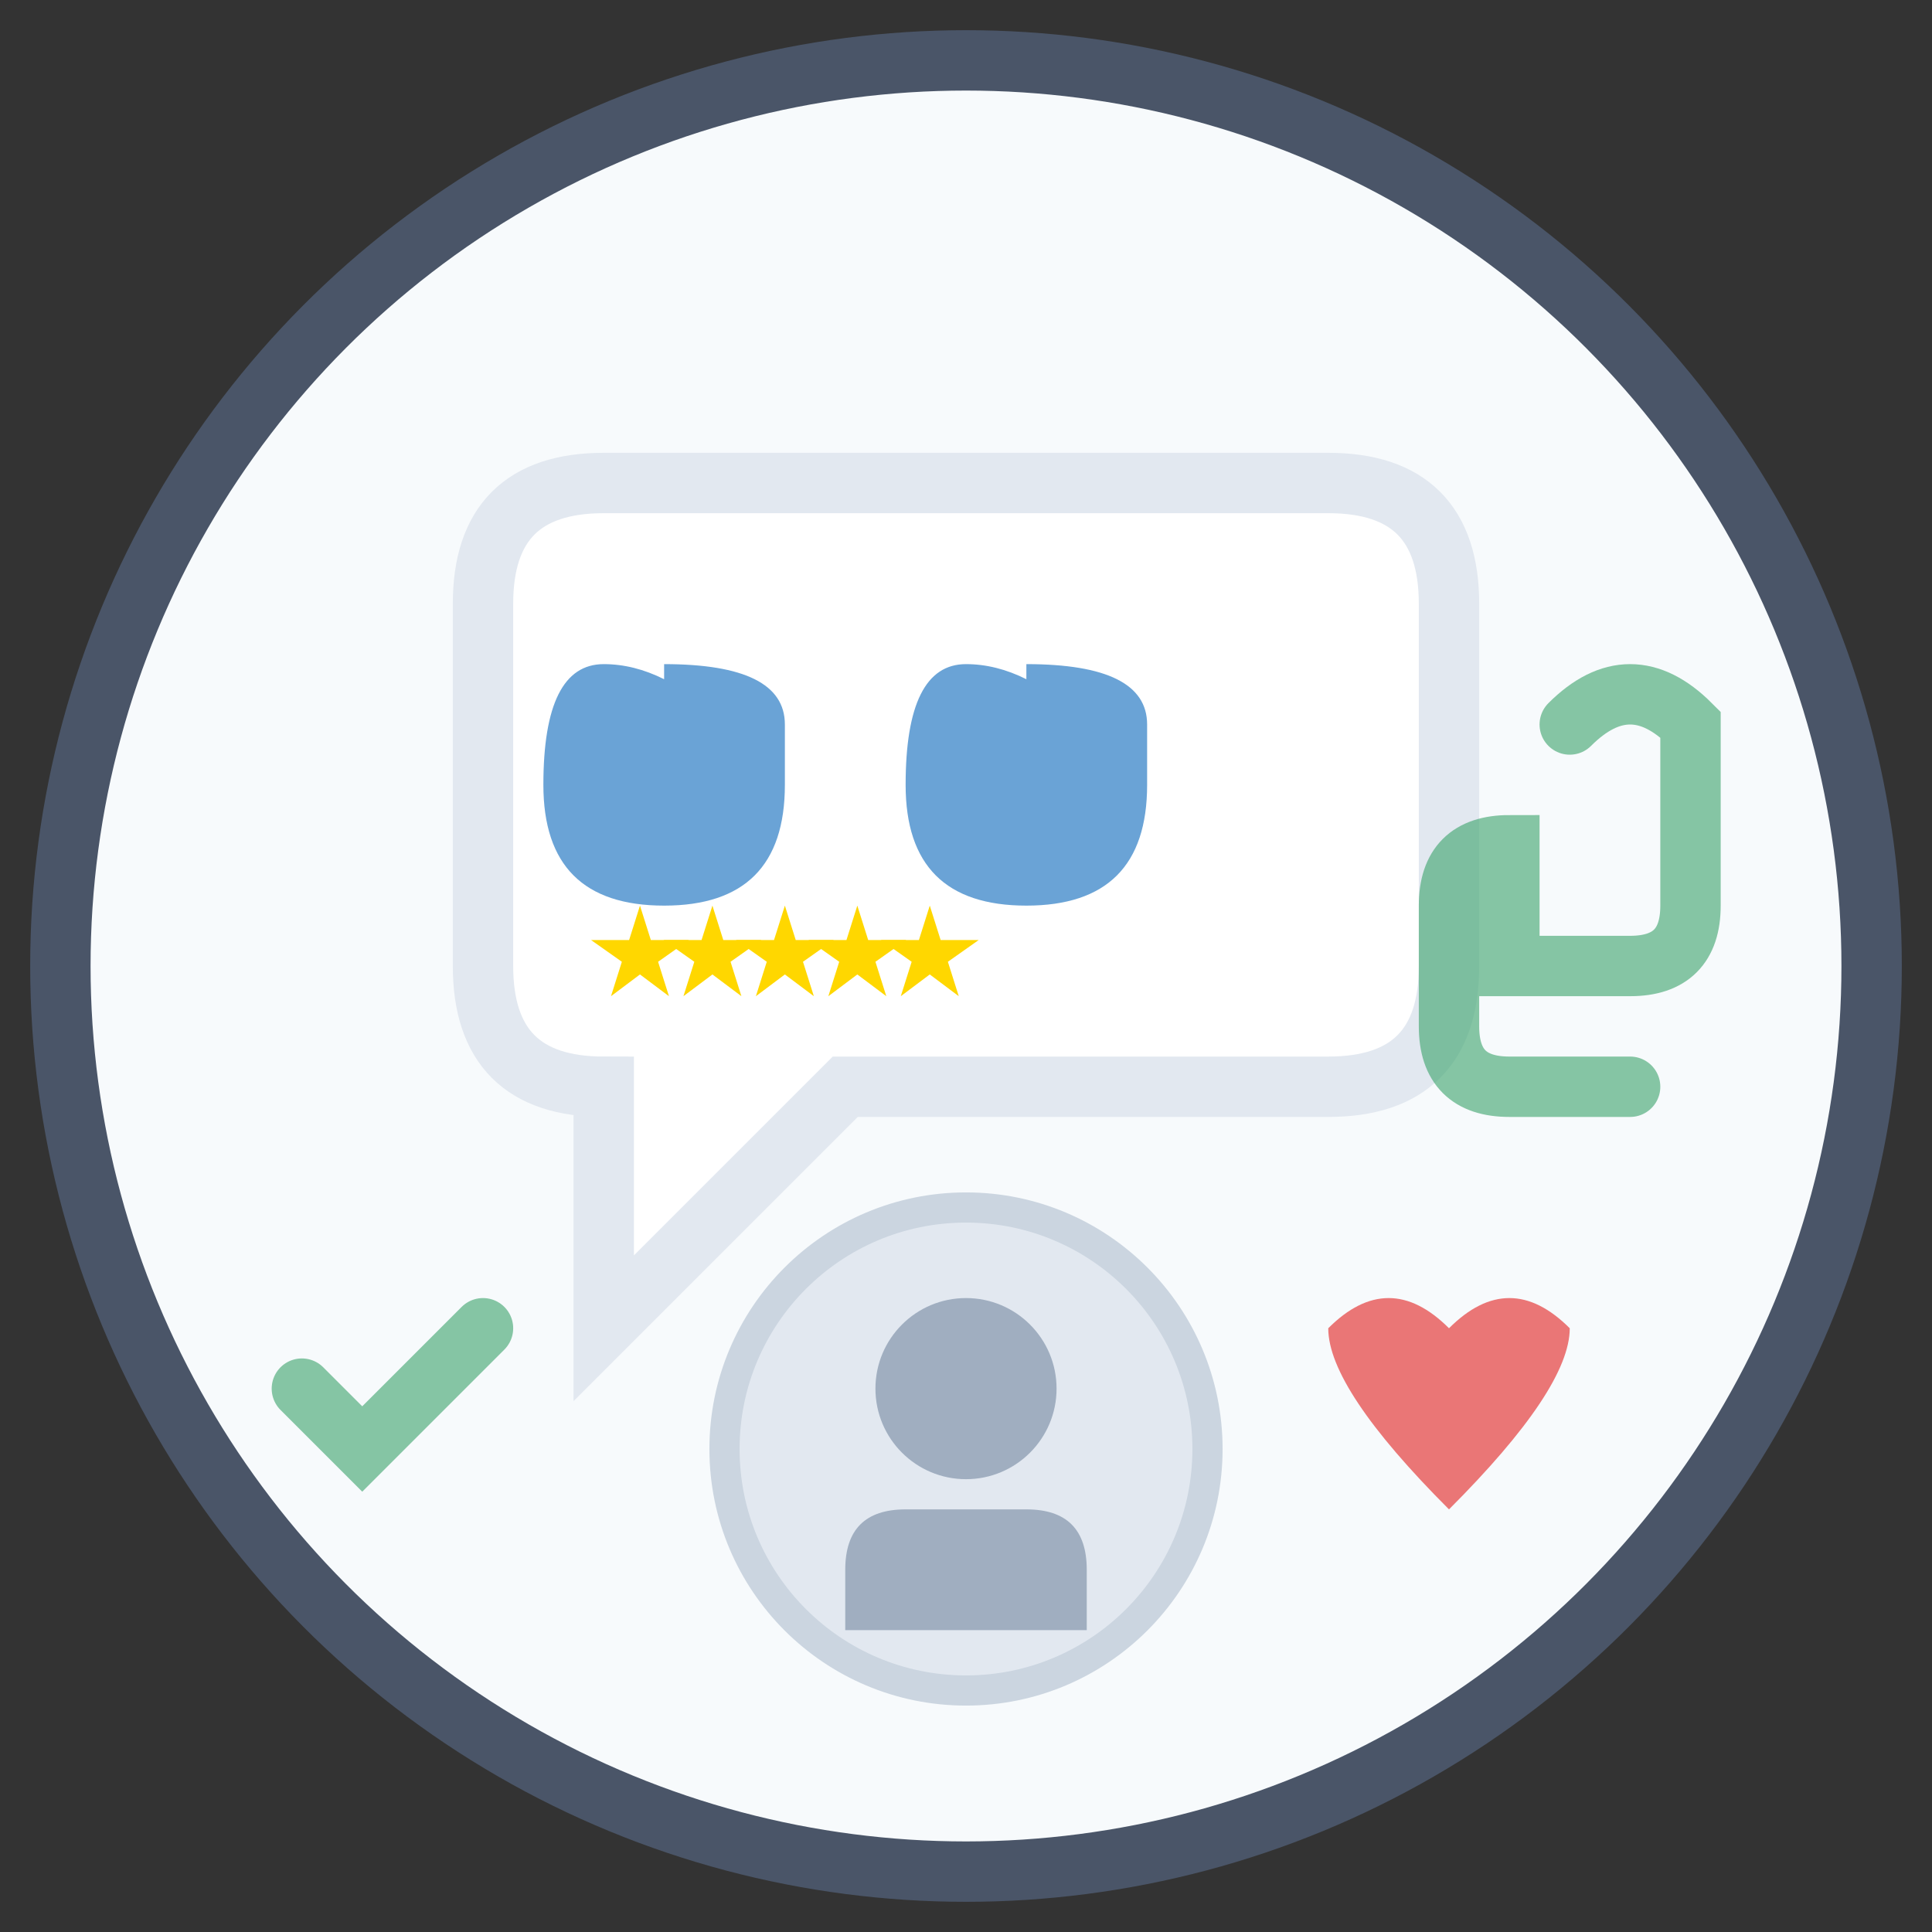 <svg xmlns="http://www.w3.org/2000/svg" viewBox="0 0 64 64" width="64" height="64">
  <rect x="0" y="0" width="64" height="64" fill="#333333" stroke="none"/>
  <!-- Background circle -->
  <circle cx="32" cy="32" r="30" fill="#f7fafc" stroke="#4a5568" stroke-width="2"/>
  
  <!-- Speech bubble -->
  <path d="M16 20 Q16 16 20 16 L44 16 Q48 16 48 20 L48 32 Q48 36 44 36 L28 36 L20 44 L20 36 Q16 36 16 32 Z" fill="white" stroke="#e2e8f0" stroke-width="2"/>
  
  <!-- Quote marks -->
  <g fill="#2b7cc4" opacity="0.7">
    <path d="M22 24 Q20 24 20 26 Q20 28 22 28 Q24 28 24 26 L24 24 Q22 22 20 22 Q18 22 18 26 Q18 30 22 30 Q26 30 26 26 L26 24 Q26 22 22 22"/>
    <path d="M34 24 Q32 24 32 26 Q32 28 34 28 Q36 28 36 26 L36 24 Q34 22 32 22 Q30 22 30 26 Q30 30 34 30 Q38 30 38 26 L38 24 Q38 22 34 22"/>
  </g>
  
  <!-- Stars rating -->
  <g fill="#ffd700" transform="translate(20, 30)">
    <path d="M2 0 L2.6 1.9 L4.7 1.9 L3 3.1 L3.6 5 L2 3.8 L0.4 5 L1 3.1 L-0.7 1.9 L1.4 1.9 Z" transform="scale(0.6)"/>
    <path d="M6 0 L6.6 1.9 L8.7 1.9 L7 3.1 L7.6 5 L6 3.8 L4.4 5 L5 3.1 L3.3 1.9 L5.4 1.9 Z" transform="scale(0.6)"/>
    <path d="M10 0 L10.6 1.9 L12.7 1.9 L11 3.1 L11.6 5 L10 3.8 L8.4 5 L9 3.1 L7.3 1.9 L9.4 1.9 Z" transform="scale(0.6)"/>
    <path d="M14 0 L14.6 1.9 L16.7 1.9 L15 3.1 L15.6 5 L14 3.8 L12.4 5 L13 3.1 L11.3 1.9 L13.4 1.9 Z" transform="scale(0.6)"/>
    <path d="M18 0 L18.6 1.9 L20.7 1.9 L19 3.1 L19.6 5 L18 3.8 L16.4 5 L17 3.1 L15.3 1.9 L17.4 1.9 Z" transform="scale(0.6)"/>
  </g>
  
  <!-- User profile icon -->
  <g transform="translate(32,48)">
    <circle r="8" fill="#e2e8f0" stroke="#cbd5e0" stroke-width="1"/>
    <circle cx="0" cy="-2" r="3" fill="#a0aec0"/>
    <path d="M-4 4 Q-4 2 -2 2 L2 2 Q4 2 4 4 L4 6 L-4 6 Z" fill="#a0aec0"/>
  </g>
  
  <!-- Recommendation symbols -->
  <g stroke="#38a169" stroke-width="2" fill="none" opacity="0.6">
    <!-- Thumbs up -->
    <path d="M52 24 Q54 22 56 24 L56 30 Q56 32 54 32 L50 32 L50 28 Q48 28 48 30 L48 34 Q48 36 50 36 L54 36" stroke-linecap="round"/>
    
    <!-- Checkmark -->
    <path d="M10 46 L12 48 L16 44" stroke-linecap="round"/>
  </g>
  
  <!-- Heart symbol for satisfaction -->
  <path d="M52 44 Q50 42 48 44 Q46 42 44 44 Q44 46 48 50 Q52 46 52 44" fill="#e53e3e" opacity="0.7"/>
</svg>
